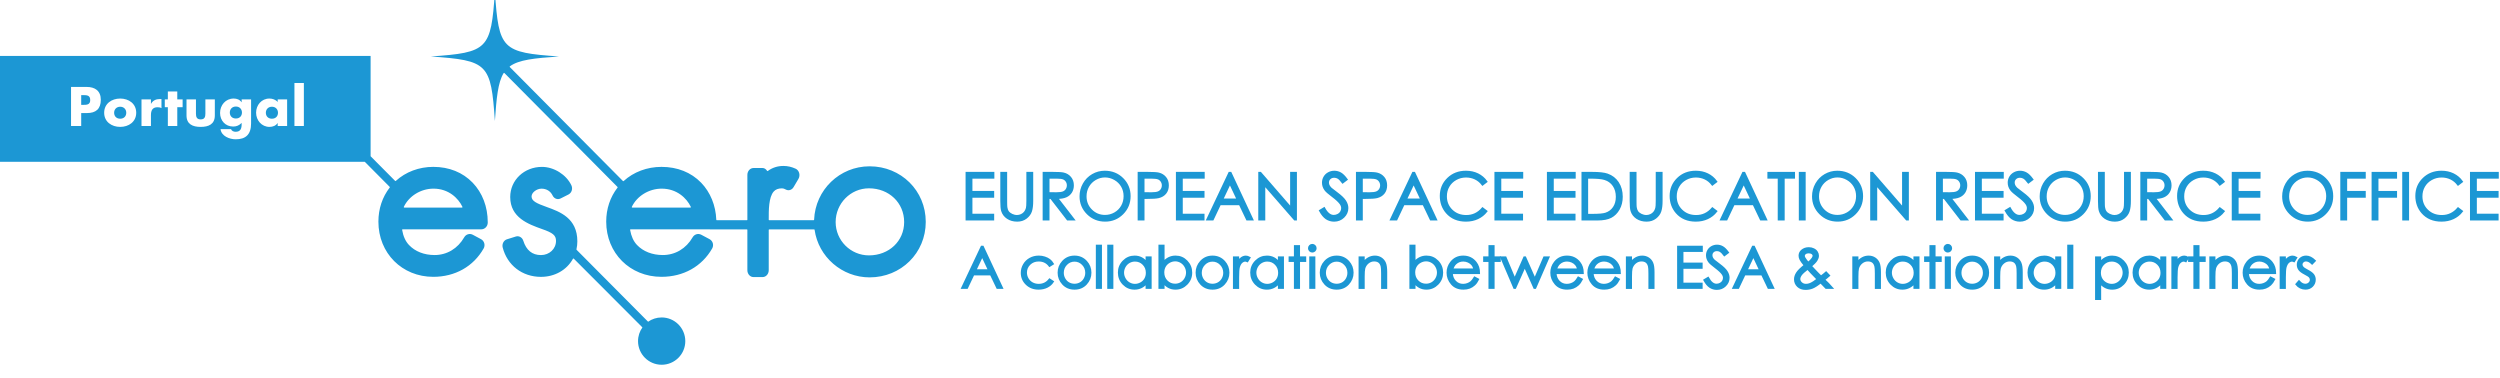 <?xml version="1.0" encoding="utf-8"?>
<!-- Generator: Adobe Illustrator 16.0.4, SVG Export Plug-In . SVG Version: 6.00 Build 0)  -->
<!DOCTYPE svg PUBLIC "-//W3C//DTD SVG 1.1//EN" "http://www.w3.org/Graphics/SVG/1.1/DTD/svg11.dtd">
<svg version="1.1" id="Layer_1" xmlns="http://www.w3.org/2000/svg" xmlns:xlink="http://www.w3.org/1999/xlink" x="0px" y="0px"
	 width="450px" height="68px" viewBox="0 0 450 68" enable-background="new 0 0 450 68" xml:space="preserve">
<g>
	<path fill="#1C97D4" d="M48.946,19.212c-0.69,0-1.093,0.495-1.093,1.083c0,0.607,0.402,1.073,1.093,1.073
		c0.69,0,1.092-0.466,1.092-1.073C50.038,19.707,49.637,19.212,48.946,19.212 M21.635,19.212c-0.689,0-1.092,0.495-1.092,1.083
		c0,0.607,0.402,1.073,1.092,1.073c0.69,0,1.092-0.466,1.092-1.073C22.728,19.707,22.326,19.212,21.635,19.212z M42.458,19.175
		c-0.691,0-1.091,0.494-1.091,1.083c0,0.607,0.4,1.074,1.091,1.074s1.093-0.467,1.093-1.074
		C43.551,19.669,43.15,19.175,42.458,19.175z M14.924,17.121h-0.308v1.755h0.308c0.662,0,1.315,0,1.315-0.859
		C16.24,17.13,15.633,17.121,14.924,17.121z M77.992,30.037c-2.562,0-4.959,0.899-6.75,2.532c-0.033,0.031-0.085,0.028-0.117-0.003
		l-4.416-4.444V10.066H0V29.13h65.667l4.481,4.511c0.029,0.028,0.033,0.076,0.007,0.109c-1.337,1.723-2.043,3.852-2.043,6.146
		c0,5.664,4.248,9.934,9.881,9.934c3.921,0,7.223-1.861,9.062-5.107c0.159-0.276,0.199-0.621,0.112-0.938
		c-0.093-0.322-0.3-0.582-0.583-0.734l-1.479-0.793c-0.552-0.297-1.229-0.098-1.542,0.453c-1.171,2.033-3.116,3.197-5.338,3.197
		c-1.875,0-3.509-0.643-4.608-1.809c-0.629-0.666-1.032-1.56-1.235-2.724c-0.005-0.021,0.001-0.047,0.017-0.065
		c0.014-0.021,0.04-0.031,0.064-0.031h14.164c0.636,0,1.161-0.535,1.167-1.193v-0.094c0-2.764-0.963-5.287-2.715-7.107
		C83.28,31.022,80.829,30.037,77.992,30.037z M15.652,20.351h-1.036v2.334h-1.83v-7.039h2.8c1.513,0,2.558,0.7,2.558,2.315
		C18.144,19.622,17.248,20.351,15.652,20.351z M21.635,22.842c-1.531,0-2.885-0.913-2.885-2.547s1.344-2.557,2.885-2.557
		s2.884,0.923,2.884,2.557C24.52,21.919,23.176,22.842,21.635,22.842z M29.065,19.464c-0.233-0.131-0.458-0.16-0.719-0.16
		c-0.941,0-1.176,0.626-1.176,1.448v1.932h-1.7v-4.789h1.7v0.784h0.018c0.327-0.588,0.888-0.849,1.55-0.849h0.326L29.065,19.464
		L29.065,19.464z M32.872,19.295h-0.961v3.389h-1.698v-3.389h-0.552v-1.4h0.552v-1.437h1.698v1.437h0.961V19.295z M38.669,20.78
		c0,1.579-1.111,2.062-2.548,2.062s-2.549-0.484-2.549-2.062v-2.884h1.7v2.558c0,0.607,0.149,1.037,0.849,1.037
		s0.849-0.429,0.849-1.037v-2.558h1.7L38.669,20.78L38.669,20.78z M45.194,22.217c0,2.036-1.009,2.856-2.773,2.856
		c-1.101,0-2.576-0.568-2.725-1.829h1.905c0.046,0.168,0.167,0.29,0.317,0.365c0.149,0.074,0.327,0.111,0.485,0.111
		c0.915,0,1.092-0.597,1.092-1.373v-0.224c-0.438,0.439-0.887,0.654-1.521,0.654c-1.4,0-2.362-1.064-2.362-2.447
		c0-1.399,0.989-2.594,2.455-2.594c0.561,0,1.074,0.186,1.411,0.662h0.018v-0.504h1.699L45.194,22.217L45.194,22.217z
		 M51.682,22.685h-1.7v-0.532h-0.019c-0.298,0.477-0.886,0.69-1.446,0.69c-1.419,0-2.419-1.185-2.419-2.557
		c0-1.373,0.981-2.548,2.399-2.548c0.551,0,1.13,0.205,1.485,0.625v-0.467h1.7V22.685z M54.696,22.685h-1.698v-7.748h1.698V22.685z
		 M83.239,37.324c-0.018,0.025-0.042,0.039-0.072,0.039H72.76c-0.029,0-0.055-0.014-0.071-0.039
		c-0.015-0.025-0.017-0.057-0.004-0.084c0.924-1.963,3.073-3.284,5.346-3.284c2.697,0,4.461,1.7,5.211,3.284
		C83.255,37.268,83.252,37.299,83.239,37.324z M156.528,29.936c-5.381,0-9.771,4.227-9.989,9.619
		c-0.001,0.047-0.039,0.082-0.084,0.082h-7.999c-0.048,0-0.084-0.037-0.084-0.084v-0.098c-0.006-1.568-0.016-3.945,0.891-4.976
		c0.341-0.389,0.83-0.576,1.492-0.576c0.229,0,0.404,0.053,0.686,0.211c0.495,0.271,1.097,0.088,1.4-0.428l0.878-1.487
		c0.184-0.314,0.23-0.7,0.132-1.057c-0.099-0.354-0.339-0.645-0.644-0.78c-0.763-0.341-1.441-0.492-2.198-0.492
		c-1.04,0-1.986,0.306-2.809,0.907c-0.019,0.013-0.042,0.021-0.065,0.016c-0.021-0.004-0.042-0.017-0.054-0.036
		c-0.221-0.338-0.5-0.514-0.807-0.514h-1.651c-0.604,0-1.097,0.555-1.097,1.234v8.076c0,0.047-0.039,0.084-0.083,0.084h-5.428
		c-0.046,0-0.083-0.035-0.083-0.082c-0.099-2.58-1.067-4.949-2.729-6.67c-1.81-1.863-4.275-2.848-7.135-2.848
		c-2.59,0-5.012,0.907-6.818,2.552c-0.033,0.03-0.085,0.03-0.116-0.001L91.763,12.067c-0.017-0.015-0.023-0.036-0.023-0.058
		c0-0.002,0-0.004,0-0.006c0.002-0.025,0.014-0.045,0.033-0.061c1.636-1.197,4.435-1.469,8.849-1.777
		C90.33,9.45,89.79,8.906,89.081-1.445c0,0,0,0,0-0.002C88.37,8.906,87.83,9.45,77.539,10.166
		c10.291,0.717,10.831,1.26,11.542,11.615c0.282-4.121,0.544-6.949,1.576-8.625c0.014-0.021,0.035-0.035,0.062-0.038
		c0.026-0.003,0.051,0.004,0.069,0.023l20.367,20.515c0.029,0.031,0.032,0.078,0.007,0.11c-1.337,1.718-2.044,3.841-2.044,6.128
		c0,5.664,4.277,9.935,9.95,9.935c3.95,0,7.274-1.861,9.124-5.106c0.161-0.281,0.203-0.623,0.116-0.938
		c-0.088-0.314-0.299-0.58-0.585-0.734l-1.489-0.793c-0.554-0.297-1.237-0.098-1.556,0.453c-1.173,2.033-3.133,3.197-5.375,3.197
		c-1.883,0-3.532-0.644-4.643-1.812c-0.628-0.661-1.034-1.553-1.241-2.719c-0.004-0.021,0.002-0.047,0.019-0.065
		c0.014-0.021,0.04-0.031,0.064-0.031h14.265c0.004,0,0.034,0.01,0.052,0.016c0.01,0,6.625,0,6.625,0
		c0.044,0,0.083,0.035,0.083,0.082v7.256c0,0.684,0.492,1.238,1.097,1.238h1.651c0.607,0,1.098-0.555,1.098-1.238v-7.256
		c0-0.047,0.037-0.082,0.084-0.082h8.088c0.041,0,0.078,0.029,0.083,0.068c0.69,4.883,4.948,8.563,9.9,8.563
		c5.67,0,10.109-4.391,10.109-9.991C166.638,34.328,162.198,29.936,156.528,29.936z M124.348,37.324
		c-0.015,0.025-0.042,0.039-0.07,0.039h-10.475c-0.029,0-0.055-0.014-0.072-0.039c-0.015-0.025-0.017-0.057-0.004-0.084
		c0.93-1.963,3.089-3.284,5.377-3.284c2.721,0,4.496,1.7,5.25,3.284C124.366,37.268,124.364,37.299,124.348,37.324z M156.414,45.969
		c-3.307,0-5.998-2.691-5.998-5.998c0-3.348,2.69-6.074,5.998-6.074c3.614,0,6.334,2.613,6.334,6.074
		C162.748,43.391,160.027,45.969,156.414,45.969z M119.095,57.141c-0.908,0-1.748,0.287-2.438,0.771l-12.873-12.949
		c-0.021-0.02-0.03-0.045-0.023-0.076c0.107-0.484,0.161-0.975,0.161-1.453c0-4.184-3.174-5.332-5.493-6.168
		c-1.867-0.67-2.748-1.076-2.748-1.91c0-0.692,0.907-1.398,1.793-1.398c0.894,0,1.62,0.449,1.991,1.229
		c0.136,0.287,0.367,0.498,0.648,0.595c0.26,0.086,0.541,0.065,0.789-0.058l1.43-0.721c0.275-0.145,0.482-0.395,0.58-0.704
		c0.097-0.313,0.073-0.646-0.065-0.946c-0.911-1.921-3.138-3.315-5.297-3.315c-3.205,0-5.713,2.383-5.713,5.424
		c0,3.717,3.295,4.895,5.701,5.756c1.994,0.688,2.542,1.146,2.542,2.143c0,1.433-1.191,2.55-2.712,2.55
		c-1.566,0-2.636-0.865-3.176-2.576c-0.096-0.308-0.295-0.553-0.564-0.692c-0.241-0.13-0.518-0.154-0.775-0.074l-1.612,0.504
		c-0.578,0.184-0.919,0.848-0.757,1.479c0.828,3.209,3.531,5.281,6.885,5.281c2.487,0,4.646-1.224,5.771-3.269
		c0.013-0.02,0.035-0.037,0.062-0.039c0.026-0.006,0.052,0.002,0.071,0.023l12.355,12.377c0.001,0.002,0.007,0.004,0.008,0.004
		c-0.496,0.697-0.791,1.547-0.791,2.469c0,2.349,1.905,4.254,4.254,4.254c2.35,0,4.254-1.905,4.254-4.254
		C123.349,59.045,121.444,57.141,119.095,57.141z"/>
	<g>
		<path fill="#1C97D4" stroke="#1C97D4" stroke-width="0.4" stroke-miterlimit="10" d="M174.003,31.14h4.782v0.817h-3.948v2.615
			h3.915v0.818h-3.915v3.277h3.915v0.818h-4.748L174.003,31.14L174.003,31.14z"/>
		<path fill="#1C97D4" stroke="#1C97D4" stroke-width="0.4" stroke-miterlimit="10" d="M180.254,31.14h0.833v5.038
			c0,0.598,0.012,0.971,0.035,1.117c0.041,0.33,0.138,0.605,0.289,0.826c0.151,0.221,0.384,0.406,0.698,0.557
			c0.313,0.148,0.629,0.223,0.947,0.223c0.275,0,0.541-0.059,0.794-0.176c0.253-0.117,0.465-0.278,0.635-0.487
			c0.17-0.207,0.295-0.46,0.375-0.755c0.057-0.211,0.085-0.646,0.085-1.305V31.14h0.834v5.038c0,0.744-0.073,1.346-0.218,1.807
			c-0.147,0.462-0.437,0.859-0.874,1.199c-0.438,0.34-0.965,0.513-1.586,0.513c-0.673,0-1.25-0.162-1.73-0.482
			c-0.48-0.321-0.802-0.746-0.964-1.276c-0.104-0.324-0.153-0.912-0.153-1.759V31.14z"/>
		<path fill="#1C97D4" stroke="#1C97D4" stroke-width="0.4" stroke-miterlimit="10" d="M187.878,31.14h1.662
			c0.926,0,1.554,0.038,1.884,0.113c0.496,0.114,0.898,0.357,1.208,0.73c0.31,0.373,0.464,0.832,0.464,1.377
			c0,0.454-0.105,0.854-0.32,1.199c-0.214,0.344-0.519,0.604-0.917,0.78c-0.397,0.177-0.945,0.269-1.645,0.271l3,3.877h-1.031
			l-3.002-3.877h-0.472v3.877h-0.833V31.14H187.878z M188.711,31.957v2.836l1.438,0.012c0.557,0,0.969-0.053,1.235-0.158
			c0.267-0.105,0.477-0.275,0.625-0.509c0.149-0.232,0.224-0.493,0.224-0.78c0-0.279-0.075-0.534-0.227-0.764
			c-0.151-0.229-0.351-0.391-0.597-0.49c-0.247-0.099-0.655-0.147-1.229-0.147H188.711z"/>
		<path fill="#1C97D4" stroke="#1C97D4" stroke-width="0.4" stroke-miterlimit="10" d="M198.858,30.931
			c1.264,0,2.321,0.421,3.173,1.265c0.852,0.844,1.278,1.882,1.278,3.112c0,1.224-0.424,2.258-1.275,3.111
			c-0.85,0.85-1.886,1.275-3.108,1.275c-1.238,0-2.281-0.424-3.133-1.271s-1.277-1.873-1.277-3.074c0-0.802,0.194-1.544,0.582-2.229
			s0.917-1.22,1.586-1.609C197.354,31.125,198.078,30.931,198.858,30.931z M198.895,31.741c-0.618,0-1.203,0.162-1.756,0.482
			c-0.553,0.321-0.984,0.756-1.295,1.3c-0.31,0.546-0.466,1.153-0.466,1.825c0,0.991,0.344,1.827,1.031,2.512
			c0.687,0.684,1.516,1.024,2.486,1.024c0.647,0,1.248-0.157,1.798-0.473c0.55-0.315,0.98-0.744,1.29-1.289s0.463-1.149,0.463-1.815
			c0-0.662-0.154-1.261-0.463-1.798c-0.309-0.535-0.743-0.964-1.304-1.286C200.118,31.903,199.523,31.741,198.895,31.741z"/>
		<path fill="#1C97D4" stroke="#1C97D4" stroke-width="0.4" stroke-miterlimit="10" d="M204.977,31.14h1.663
			c0.953,0,1.597,0.042,1.928,0.125c0.478,0.118,0.866,0.359,1.169,0.724c0.302,0.365,0.454,0.824,0.454,1.375
			c0,0.557-0.147,1.014-0.442,1.375c-0.295,0.362-0.702,0.604-1.22,0.729c-0.378,0.092-1.086,0.137-2.122,0.137h-0.596v3.882h-0.833
			L204.977,31.14L204.977,31.14z M205.81,31.957v2.832l1.413,0.018c0.572,0,0.99-0.054,1.253-0.156
			c0.266-0.104,0.473-0.271,0.625-0.504s0.228-0.491,0.228-0.779c0-0.279-0.076-0.534-0.228-0.768
			c-0.151-0.231-0.351-0.396-0.598-0.494c-0.249-0.099-0.654-0.147-1.217-0.147L205.81,31.957L205.81,31.957z"/>
		<path fill="#1C97D4" stroke="#1C97D4" stroke-width="0.4" stroke-miterlimit="10" d="M211.864,31.14h4.782v0.817h-3.948v2.615
			h3.915v0.818h-3.915v3.277h3.915v0.818h-4.748L211.864,31.14L211.864,31.14z"/>
		<path fill="#1C97D4" stroke="#1C97D4" stroke-width="0.4" stroke-miterlimit="10" d="M221.496,31.14l3.892,8.346h-0.901
			l-1.312-2.748h-3.596l-1.3,2.748h-0.93l3.943-8.346H221.496z M221.391,32.913l-1.43,3.021h2.853L221.391,32.913z"/>
		<path fill="#1C97D4" stroke="#1C97D4" stroke-width="0.4" stroke-miterlimit="10" d="M226.688,39.486V31.14h0.182l5.553,6.397
			V31.14h0.824v8.346h-0.188l-5.508-6.32v6.32H226.688z"/>
		<path fill="#1C97D4" stroke="#1C97D4" stroke-width="0.4" stroke-miterlimit="10" d="M237.63,37.932l0.708-0.428
			c0.499,0.92,1.076,1.381,1.73,1.381c0.279,0,0.543-0.066,0.787-0.197c0.246-0.129,0.434-0.305,0.562-0.524
			s0.193-0.451,0.193-0.697c0-0.278-0.094-0.555-0.283-0.821c-0.262-0.371-0.737-0.818-1.432-1.341
			c-0.694-0.524-1.129-0.904-1.299-1.139c-0.295-0.394-0.44-0.818-0.44-1.276c0-0.364,0.086-0.695,0.262-0.993
			c0.173-0.3,0.418-0.535,0.733-0.707c0.314-0.172,0.658-0.257,1.028-0.257c0.396,0,0.761,0.097,1.105,0.292
			c0.341,0.195,0.702,0.554,1.084,1.075l-0.681,0.516c-0.313-0.415-0.582-0.689-0.803-0.821s-0.463-0.198-0.724-0.198
			c-0.337,0-0.612,0.102-0.824,0.306c-0.215,0.205-0.321,0.456-0.321,0.755c0,0.181,0.036,0.357,0.113,0.527
			c0.075,0.17,0.214,0.355,0.415,0.557c0.108,0.106,0.467,0.384,1.076,0.833c0.722,0.533,1.218,1.01,1.487,1.426
			c0.269,0.416,0.4,0.834,0.4,1.254c0,0.605-0.229,1.131-0.688,1.576c-0.461,0.445-1.021,0.67-1.678,0.67
			c-0.508,0-0.968-0.137-1.38-0.404C238.357,39.018,237.977,38.564,237.63,37.932z"/>
		<path fill="#1C97D4" stroke="#1C97D4" stroke-width="0.4" stroke-miterlimit="10" d="M244.271,31.14h1.662
			c0.953,0,1.597,0.042,1.929,0.125c0.477,0.118,0.866,0.359,1.17,0.724c0.301,0.365,0.452,0.824,0.452,1.375
			c0,0.557-0.146,1.014-0.441,1.375c-0.294,0.362-0.702,0.604-1.219,0.729c-0.379,0.092-1.087,0.137-2.123,0.137h-0.598v3.882
			h-0.832V31.14z M245.104,31.957v2.832l1.414,0.018c0.57,0,0.989-0.054,1.254-0.156c0.265-0.104,0.473-0.271,0.623-0.504
			c0.152-0.232,0.228-0.491,0.228-0.779c0-0.279-0.074-0.534-0.228-0.768c-0.15-0.231-0.351-0.396-0.598-0.494
			s-0.654-0.147-1.216-0.147L245.104,31.957L245.104,31.957z"/>
		<path fill="#1C97D4" stroke="#1C97D4" stroke-width="0.4" stroke-miterlimit="10" d="M254.562,31.14l3.892,8.346h-0.901
			l-1.312-2.748h-3.597l-1.3,2.748h-0.931l3.943-8.346H254.562z M254.457,32.913l-1.429,3.021h2.853L254.457,32.913z"/>
		<path fill="#1C97D4" stroke="#1C97D4" stroke-width="0.4" stroke-miterlimit="10" d="M267.52,32.689l-0.657,0.504
			c-0.363-0.473-0.798-0.831-1.31-1.075c-0.508-0.244-1.066-0.365-1.677-0.365c-0.665,0-1.281,0.159-1.849,0.479
			s-1.008,0.749-1.317,1.289c-0.313,0.539-0.469,1.144-0.469,1.817c0,1.018,0.349,1.867,1.046,2.547
			c0.698,0.68,1.578,1.021,2.642,1.021c1.169,0,2.146-0.457,2.934-1.373l0.657,0.5c-0.416,0.529-0.936,0.938-1.557,1.227
			c-0.623,0.289-1.316,0.437-2.087,0.437c-1.458,0-2.608-0.486-3.454-1.459c-0.708-0.82-1.061-1.812-1.061-2.974
			c0-1.22,0.428-2.249,1.285-3.083c0.855-0.833,1.93-1.25,3.22-1.25c0.778,0,1.483,0.154,2.11,0.461
			C266.604,31.701,267.118,32.133,267.52,32.689z"/>
		<path fill="#1C97D4" stroke="#1C97D4" stroke-width="0.4" stroke-miterlimit="10" d="M269.198,31.14h4.782v0.817h-3.948v2.615
			h3.915v0.818h-3.915v3.277h3.915v0.818h-4.749V31.14z"/>
		<path fill="#1C97D4" stroke="#1C97D4" stroke-width="0.4" stroke-miterlimit="10" d="M278.645,31.14h4.781v0.817h-3.947v2.615
			h3.914v0.818h-3.914v3.277h3.914v0.818h-4.748V31.14z"/>
		<path fill="#1C97D4" stroke="#1C97D4" stroke-width="0.4" stroke-miterlimit="10" d="M284.867,39.486V31.14h1.729
			c1.249,0,2.154,0.101,2.719,0.301c0.81,0.284,1.441,0.775,1.896,1.475c0.456,0.7,0.684,1.534,0.684,2.5
			c0,0.838-0.18,1.572-0.541,2.209c-0.361,0.635-0.83,1.104-1.406,1.406c-0.576,0.302-1.387,0.455-2.426,0.455H284.867z
			 M285.666,38.695h0.965c1.154,0,1.954-0.07,2.4-0.215c0.627-0.205,1.121-0.57,1.479-1.103c0.359-0.53,0.54-1.18,0.54-1.946
			c0-0.806-0.194-1.495-0.584-2.062c-0.391-0.571-0.934-0.962-1.629-1.174c-0.522-0.159-1.382-0.238-2.581-0.238h-0.591
			L285.666,38.695L285.666,38.695z"/>
		<path fill="#1C97D4" stroke="#1C97D4" stroke-width="0.4" stroke-miterlimit="10" d="M293.542,31.14h0.832v5.038
			c0,0.598,0.013,0.971,0.034,1.117c0.043,0.33,0.139,0.605,0.29,0.826s0.384,0.406,0.696,0.557
			c0.314,0.148,0.631,0.223,0.947,0.223c0.277,0,0.541-0.059,0.795-0.176c0.253-0.117,0.467-0.278,0.637-0.487
			c0.17-0.207,0.293-0.46,0.373-0.755c0.058-0.211,0.086-0.646,0.086-1.305V31.14h0.834v5.038c0,0.744-0.072,1.346-0.22,1.807
			c-0.146,0.462-0.438,0.859-0.872,1.199c-0.438,0.34-0.967,0.513-1.586,0.513c-0.674,0-1.251-0.162-1.731-0.482
			c-0.479-0.321-0.802-0.746-0.963-1.276c-0.103-0.324-0.152-0.912-0.152-1.759V31.14z"/>
		<path fill="#1C97D4" stroke="#1C97D4" stroke-width="0.4" stroke-miterlimit="10" d="M308.895,32.689l-0.659,0.504
			c-0.363-0.473-0.8-0.831-1.308-1.075c-0.51-0.244-1.068-0.365-1.679-0.365c-0.665,0-1.281,0.159-1.848,0.479
			s-1.007,0.749-1.318,1.289c-0.312,0.539-0.469,1.144-0.469,1.817c0,1.018,0.348,1.867,1.046,2.547
			c0.697,0.68,1.578,1.021,2.642,1.021c1.168,0,2.146-0.457,2.934-1.373l0.659,0.5c-0.418,0.529-0.938,0.938-1.56,1.227
			c-0.621,0.289-1.315,0.437-2.086,0.437c-1.458,0-2.608-0.486-3.452-1.459c-0.708-0.82-1.062-1.812-1.062-2.974
			c0-1.22,0.429-2.249,1.284-3.083c0.856-0.833,1.931-1.25,3.221-1.25c0.779,0,1.482,0.154,2.109,0.461
			C307.977,31.701,308.491,32.133,308.895,32.689z"/>
		<path fill="#1C97D4" stroke="#1C97D4" stroke-width="0.4" stroke-miterlimit="10" d="M313.975,31.14l3.894,8.346h-0.901
			l-1.312-2.748h-3.597l-1.301,2.748h-0.93l3.941-8.346H313.975z M313.87,32.913l-1.431,3.021h2.853L313.87,32.913z"/>
		<path fill="#1C97D4" stroke="#1C97D4" stroke-width="0.4" stroke-miterlimit="10" d="M318.331,31.957V31.14h4.572v0.817h-1.861
			v7.529h-0.851v-7.529H318.331z"/>
		<path fill="#1C97D4" stroke="#1C97D4" stroke-width="0.4" stroke-miterlimit="10" d="M323.987,31.14h0.833v8.346h-0.833V31.14z"/>
		<path fill="#1C97D4" stroke="#1C97D4" stroke-width="0.4" stroke-miterlimit="10" d="M330.705,30.931
			c1.264,0,2.323,0.421,3.173,1.265c0.853,0.844,1.277,1.882,1.277,3.112c0,1.224-0.425,2.258-1.274,3.111
			c-0.85,0.85-1.884,1.275-3.107,1.275c-1.236,0-2.279-0.424-3.131-1.271c-0.854-0.848-1.277-1.873-1.277-3.074
			c0-0.802,0.191-1.544,0.58-2.229s0.917-1.22,1.586-1.609C329.201,31.125,329.927,30.931,330.705,30.931z M330.742,31.741
			c-0.617,0-1.204,0.162-1.756,0.482c-0.553,0.321-0.985,0.756-1.295,1.3c-0.312,0.546-0.467,1.153-0.467,1.825
			c0,0.991,0.346,1.827,1.03,2.512c0.688,0.684,1.519,1.024,2.486,1.024c0.647,0,1.249-0.157,1.799-0.473
			c0.552-0.313,0.979-0.744,1.289-1.289c0.309-0.545,0.464-1.149,0.464-1.815c0-0.662-0.155-1.261-0.464-1.798
			c-0.31-0.535-0.742-0.964-1.304-1.286C331.966,31.903,331.371,31.741,330.742,31.741z"/>
		<path fill="#1C97D4" stroke="#1C97D4" stroke-width="0.4" stroke-miterlimit="10" d="M336.835,39.486V31.14h0.185l5.552,6.397
			V31.14h0.823v8.346h-0.187l-5.51-6.32v6.32H336.835z"/>
		<path fill="#1C97D4" stroke="#1C97D4" stroke-width="0.4" stroke-miterlimit="10" d="M348.686,31.14h1.662
			c0.928,0,1.557,0.038,1.885,0.113c0.496,0.114,0.897,0.357,1.207,0.73c0.312,0.373,0.467,0.832,0.467,1.377
			c0,0.454-0.107,0.854-0.319,1.199c-0.216,0.344-0.521,0.604-0.918,0.78c-0.397,0.177-0.946,0.269-1.646,0.271l3.002,3.877h-1.031
			l-3.002-3.877h-0.471v3.877h-0.836V31.14z M349.521,31.957v2.836l1.436,0.012c0.559,0,0.969-0.053,1.234-0.158
			c0.27-0.105,0.477-0.275,0.627-0.509c0.148-0.231,0.224-0.493,0.224-0.78c0-0.279-0.074-0.534-0.228-0.764
			c-0.152-0.229-0.352-0.391-0.598-0.49c-0.244-0.099-0.654-0.147-1.227-0.147H349.521z"/>
		<path fill="#1C97D4" stroke="#1C97D4" stroke-width="0.4" stroke-miterlimit="10" d="M355.698,31.14h4.78v0.817h-3.947v2.615
			h3.914v0.818h-3.914v3.277h3.914v0.818h-4.747V31.14z"/>
		<path fill="#1C97D4" stroke="#1C97D4" stroke-width="0.4" stroke-miterlimit="10" d="M361.061,37.932l0.709-0.428
			c0.498,0.92,1.075,1.381,1.729,1.381c0.277,0,0.541-0.066,0.787-0.197c0.247-0.129,0.434-0.305,0.562-0.524
			c0.131-0.22,0.192-0.451,0.192-0.697c0-0.278-0.094-0.555-0.283-0.821c-0.261-0.371-0.735-0.818-1.428-1.341
			c-0.697-0.524-1.13-0.904-1.3-1.139c-0.295-0.394-0.442-0.818-0.442-1.276c0-0.364,0.085-0.695,0.261-0.993
			c0.174-0.3,0.42-0.535,0.733-0.707c0.317-0.172,0.66-0.257,1.031-0.257c0.394,0,0.759,0.097,1.102,0.292s0.705,0.554,1.088,1.075
			l-0.68,0.516c-0.317-0.415-0.584-0.689-0.805-0.821c-0.222-0.132-0.462-0.198-0.723-0.198c-0.338,0-0.611,0.102-0.827,0.306
			c-0.213,0.205-0.319,0.456-0.319,0.755c0,0.181,0.037,0.357,0.112,0.527c0.076,0.17,0.213,0.355,0.416,0.557
			c0.108,0.106,0.469,0.384,1.076,0.833c0.724,0.533,1.219,1.01,1.487,1.426c0.271,0.416,0.402,0.834,0.402,1.254
			c0,0.605-0.229,1.131-0.688,1.576c-0.462,0.445-1.02,0.67-1.677,0.67c-0.507,0-0.966-0.137-1.379-0.404
			C361.788,39.018,361.406,38.564,361.061,37.932z"/>
		<path fill="#1C97D4" stroke="#1C97D4" stroke-width="0.4" stroke-miterlimit="10" d="M371.682,30.931
			c1.265,0,2.32,0.421,3.174,1.265c0.853,0.844,1.276,1.882,1.276,3.112c0,1.224-0.425,2.258-1.274,3.111
			c-0.851,0.85-1.887,1.275-3.106,1.275c-1.238,0-2.283-0.424-3.136-1.271c-0.85-0.848-1.274-1.873-1.274-3.074
			c0-0.802,0.192-1.544,0.58-2.229c0.39-0.684,0.918-1.22,1.587-1.609C370.178,31.125,370.9,30.931,371.682,30.931z M371.719,31.741
			c-0.617,0-1.204,0.162-1.756,0.482c-0.556,0.321-0.986,0.756-1.298,1.3c-0.31,0.546-0.464,1.153-0.464,1.825
			c0,0.991,0.342,1.827,1.029,2.512c0.688,0.684,1.517,1.024,2.487,1.024c0.646,0,1.246-0.157,1.8-0.473
			c0.549-0.313,0.979-0.744,1.287-1.289c0.31-0.545,0.465-1.149,0.465-1.815c0-0.662-0.155-1.261-0.465-1.798
			c-0.309-0.535-0.742-0.964-1.303-1.286C372.941,31.903,372.348,31.741,371.719,31.741z"/>
		<path fill="#1C97D4" stroke="#1C97D4" stroke-width="0.4" stroke-miterlimit="10" d="M377.834,31.14h0.832v5.038
			c0,0.598,0.012,0.971,0.034,1.117c0.043,0.33,0.139,0.605,0.292,0.826c0.15,0.221,0.383,0.406,0.697,0.557
			c0.312,0.148,0.627,0.223,0.944,0.223c0.277,0,0.544-0.059,0.796-0.176s0.465-0.278,0.635-0.487
			c0.171-0.207,0.296-0.46,0.375-0.755c0.057-0.211,0.084-0.646,0.084-1.305V31.14h0.836v5.038c0,0.744-0.073,1.346-0.219,1.807
			c-0.146,0.462-0.438,0.859-0.875,1.199c-0.437,0.34-0.966,0.513-1.586,0.513c-0.672,0-1.249-0.162-1.73-0.482
			c-0.479-0.321-0.801-0.746-0.963-1.276c-0.103-0.324-0.152-0.912-0.152-1.759V31.14z"/>
		<path fill="#1C97D4" stroke="#1C97D4" stroke-width="0.4" stroke-miterlimit="10" d="M385.459,31.14h1.662
			c0.926,0,1.555,0.038,1.884,0.113c0.495,0.114,0.897,0.357,1.206,0.73c0.312,0.373,0.468,0.832,0.468,1.377
			c0,0.454-0.106,0.854-0.323,1.199c-0.211,0.344-0.518,0.604-0.914,0.78c-0.396,0.177-0.945,0.269-1.646,0.271l3.003,3.877h-1.031
			l-3.002-3.877h-0.474v3.877h-0.832L385.459,31.14L385.459,31.14z M386.291,31.957v2.836l1.439,0.012
			c0.558,0,0.969-0.053,1.233-0.158c0.271-0.105,0.478-0.275,0.626-0.509c0.15-0.231,0.225-0.493,0.225-0.78
			c0-0.279-0.073-0.534-0.228-0.764c-0.151-0.229-0.351-0.391-0.598-0.49c-0.246-0.099-0.654-0.147-1.228-0.147H386.291z"/>
		<path fill="#1C97D4" stroke="#1C97D4" stroke-width="0.4" stroke-miterlimit="10" d="M400.238,32.689l-0.66,0.504
			c-0.362-0.473-0.799-0.831-1.307-1.075c-0.51-0.244-1.067-0.365-1.677-0.365c-0.666,0-1.282,0.159-1.85,0.479
			c-0.566,0.32-1.009,0.749-1.32,1.289c-0.312,0.539-0.467,1.144-0.467,1.817c0,1.018,0.348,1.867,1.045,2.547
			c0.699,0.68,1.578,1.021,2.644,1.021c1.166,0,2.146-0.457,2.932-1.373l0.66,0.5c-0.417,0.529-0.938,0.938-1.559,1.227
			c-0.624,0.289-1.316,0.437-2.085,0.437c-1.462,0-2.61-0.486-3.456-1.459c-0.708-0.82-1.062-1.812-1.062-2.974
			c0-1.22,0.431-2.249,1.286-3.083c0.854-0.833,1.929-1.25,3.22-1.25c0.779,0,1.481,0.154,2.11,0.461
			C399.32,31.701,399.836,32.133,400.238,32.689z"/>
		<path fill="#1C97D4" stroke="#1C97D4" stroke-width="0.4" stroke-miterlimit="10" d="M401.915,31.14h4.784v0.817h-3.949v2.615
			h3.915v0.818h-3.915v3.277h3.915v0.818h-4.75V31.14z"/>
		<path fill="#1C97D4" stroke="#1C97D4" stroke-width="0.4" stroke-miterlimit="10" d="M415.329,30.931
			c1.263,0,2.321,0.421,3.172,1.265c0.853,0.844,1.277,1.882,1.277,3.112c0,1.224-0.425,2.258-1.274,3.111
			c-0.85,0.85-1.883,1.275-3.105,1.275c-1.238,0-2.28-0.424-3.133-1.271c-0.854-0.847-1.277-1.873-1.277-3.074
			c0-0.802,0.191-1.544,0.58-2.229s0.918-1.22,1.586-1.609C413.825,31.125,414.55,30.931,415.329,30.931z M415.366,31.741
			c-0.618,0-1.204,0.162-1.757,0.482c-0.553,0.321-0.985,0.756-1.295,1.3c-0.312,0.546-0.468,1.153-0.468,1.825
			c0,0.991,0.347,1.827,1.031,2.512c0.688,0.684,1.519,1.024,2.487,1.024c0.647,0,1.249-0.157,1.798-0.473
			c0.55-0.313,0.979-0.744,1.289-1.289c0.309-0.545,0.465-1.149,0.465-1.815c0-0.662-0.156-1.261-0.465-1.798
			c-0.31-0.535-0.742-0.964-1.304-1.286C416.59,31.903,415.995,31.741,415.366,31.741z"/>
		<path fill="#1C97D4" stroke="#1C97D4" stroke-width="0.4" stroke-miterlimit="10" d="M421.453,31.14h4.183v0.817h-3.348v2.615
			h3.348v0.818h-3.348v4.097h-0.835V31.14z"/>
		<path fill="#1C97D4" stroke="#1C97D4" stroke-width="0.4" stroke-miterlimit="10" d="M427.086,31.14h4.184v0.817h-3.348v2.615
			h3.348v0.818h-3.348v4.097h-0.836V31.14z"/>
		<path fill="#1C97D4" stroke="#1C97D4" stroke-width="0.4" stroke-miterlimit="10" d="M432.602,31.14h0.832v8.346h-0.832V31.14z"/>
		<path fill="#1C97D4" stroke="#1C97D4" stroke-width="0.4" stroke-miterlimit="10" d="M443.118,32.689l-0.657,0.504
			c-0.363-0.473-0.799-0.831-1.306-1.075c-0.511-0.244-1.068-0.365-1.681-0.365c-0.662,0-1.279,0.159-1.847,0.479
			c-0.569,0.32-1.009,0.749-1.319,1.289c-0.312,0.539-0.469,1.144-0.469,1.817c0,1.018,0.35,1.867,1.046,2.547
			c0.699,0.68,1.577,1.021,2.644,1.021c1.167,0,2.144-0.457,2.932-1.373l0.657,0.5c-0.414,0.529-0.937,0.938-1.556,1.227
			c-0.623,0.289-1.316,0.437-2.088,0.437c-1.459,0-2.608-0.486-3.453-1.459c-0.707-0.82-1.062-1.812-1.062-2.974
			c0-1.22,0.428-2.249,1.286-3.083c0.855-0.833,1.929-1.25,3.221-1.25c0.779,0,1.481,0.154,2.11,0.461
			C442.203,31.701,442.719,32.133,443.118,32.689z"/>
		<path fill="#1C97D4" stroke="#1C97D4" stroke-width="0.4" stroke-miterlimit="10" d="M444.797,31.14h4.784v0.817h-3.948v2.615
			h3.914v0.818h-3.914v3.277h3.914v0.818h-4.75V31.14z"/>
		<path fill="#1C97D4" stroke="#1C97D4" stroke-width="0.4" stroke-miterlimit="10" d="M176.89,44.428l3.438,7.371h-0.795
			l-1.16-2.424h-3.175l-1.149,2.424h-0.822l3.483-7.371H176.89z M176.796,45.994l-1.263,2.668h2.521L176.796,45.994z"/>
		<path fill="#1C97D4" stroke="#1C97D4" stroke-width="0.4" stroke-miterlimit="10" d="M189.488,47.48l-0.558,0.346
			c-0.479-0.637-1.136-0.957-1.966-0.957c-0.664,0-1.215,0.213-1.655,0.641c-0.438,0.428-0.658,0.945-0.658,1.557
			c0,0.396,0.1,0.771,0.302,1.121s0.479,0.621,0.831,0.816c0.352,0.191,0.747,0.289,1.184,0.289c0.801,0,1.455-0.318,1.961-0.957
			l0.558,0.365c-0.261,0.393-0.61,0.695-1.05,0.914c-0.439,0.215-0.939,0.322-1.5,0.322c-0.862,0-1.577-0.271-2.145-0.82
			c-0.568-0.547-0.852-1.213-0.852-2c0-0.525,0.132-1.016,0.398-1.469c0.265-0.453,0.63-0.806,1.095-1.062
			c0.465-0.254,0.984-0.381,1.559-0.381c0.36,0,0.709,0.057,1.044,0.166c0.336,0.11,0.621,0.252,0.855,0.432
			C189.125,46.98,189.323,47.207,189.488,47.48z"/>
		<path fill="#1C97D4" stroke="#1C97D4" stroke-width="0.4" stroke-miterlimit="10" d="M193.416,46.207
			c0.84,0,1.537,0.305,2.089,0.912c0.502,0.555,0.752,1.211,0.752,1.971c0,0.762-0.264,1.424-0.795,1.996
			c-0.531,0.568-1.212,0.852-2.046,0.852c-0.837,0-1.52-0.282-2.05-0.852c-0.53-0.572-0.796-1.234-0.796-1.996
			c0-0.756,0.251-1.41,0.753-1.967C191.875,46.512,192.573,46.207,193.416,46.207z M193.414,46.895
			c-0.583,0-1.084,0.215-1.503,0.646c-0.418,0.43-0.628,0.951-0.628,1.562c0,0.393,0.095,0.762,0.287,1.102
			c0.189,0.342,0.449,0.604,0.773,0.791c0.325,0.184,0.682,0.277,1.071,0.277c0.389,0,0.746-0.095,1.071-0.277
			c0.325-0.188,0.583-0.449,0.773-0.791c0.19-0.34,0.287-0.709,0.287-1.102c0-0.611-0.21-1.134-0.631-1.562
			C194.494,47.109,193.993,46.895,193.414,46.895z"/>
		<path fill="#1C97D4" stroke="#1C97D4" stroke-width="0.4" stroke-miterlimit="10" d="M197.45,44.242h0.702v7.557h-0.702V44.242z"
			/>
		<path fill="#1C97D4" stroke="#1C97D4" stroke-width="0.4" stroke-miterlimit="10" d="M199.504,44.242h0.702v7.557h-0.702V44.242z"
			/>
		<path fill="#1C97D4" stroke="#1C97D4" stroke-width="0.4" stroke-miterlimit="10" d="M207.096,46.348v5.451h-0.691v-0.938
			c-0.294,0.356-0.624,0.627-0.99,0.809c-0.365,0.18-0.765,0.268-1.199,0.268c-0.772,0-1.431-0.276-1.977-0.838
			c-0.547-0.561-0.819-1.24-0.819-2.041c0-0.785,0.275-1.455,0.827-2.014c0.551-0.559,1.213-0.838,1.989-0.838
			c0.448,0,0.852,0.096,1.215,0.285c0.362,0.189,0.681,0.477,0.955,0.857v-1.002H207.096L207.096,46.348z M204.292,46.883
			c-0.39,0-0.751,0.098-1.081,0.289c-0.33,0.193-0.593,0.463-0.789,0.807c-0.195,0.351-0.292,0.715-0.292,1.104
			c0,0.381,0.099,0.748,0.295,1.101c0.196,0.35,0.462,0.623,0.793,0.817c0.333,0.195,0.689,0.293,1.069,0.293
			c0.384,0,0.749-0.098,1.091-0.289c0.344-0.194,0.608-0.457,0.794-0.787c0.184-0.332,0.278-0.702,0.278-1.114
			c0-0.629-0.208-1.158-0.623-1.582C205.412,47.096,204.899,46.883,204.292,46.883z"/>
		<path fill="#1C97D4" stroke="#1C97D4" stroke-width="0.4" stroke-miterlimit="10" d="M208.72,51.799v-7.557h0.702v3.043
			c0.293-0.359,0.623-0.631,0.986-0.811c0.364-0.179,0.762-0.269,1.196-0.269c0.771,0,1.429,0.278,1.976,0.84
			c0.545,0.56,0.818,1.238,0.818,2.037c0,0.787-0.276,1.461-0.826,2.021c-0.551,0.557-1.213,0.834-1.988,0.834
			c-0.444,0-0.846-0.093-1.207-0.285c-0.36-0.189-0.679-0.478-0.956-0.855v1.002H208.72z M211.526,51.264
			c0.39,0,0.749-0.096,1.081-0.289c0.33-0.19,0.591-0.461,0.787-0.809c0.195-0.35,0.292-0.715,0.292-1.102
			c0-0.39-0.099-0.756-0.295-1.107s-0.46-0.623-0.792-0.818c-0.332-0.195-0.686-0.295-1.062-0.295c-0.383,0-0.747,0.1-1.092,0.295
			c-0.345,0.195-0.609,0.459-0.796,0.787c-0.185,0.332-0.277,0.705-0.277,1.119c0,0.631,0.208,1.156,0.623,1.582
			S210.919,51.264,211.526,51.264z"/>
		<path fill="#1C97D4" stroke="#1C97D4" stroke-width="0.4" stroke-miterlimit="10" d="M218.256,46.207
			c0.84,0,1.536,0.305,2.088,0.912c0.502,0.555,0.752,1.211,0.752,1.971c0,0.762-0.265,1.424-0.795,1.996
			c-0.531,0.568-1.212,0.852-2.046,0.852c-0.837,0-1.52-0.282-2.051-0.852c-0.53-0.572-0.795-1.234-0.795-1.996
			c0-0.756,0.251-1.41,0.754-1.967C216.715,46.512,217.412,46.207,218.256,46.207z M218.253,46.895
			c-0.583,0-1.084,0.215-1.503,0.646c-0.419,0.43-0.629,0.951-0.629,1.562c0,0.393,0.096,0.762,0.286,1.102
			c0.192,0.342,0.45,0.604,0.774,0.791c0.325,0.184,0.684,0.277,1.07,0.277c0.39,0,0.747-0.095,1.072-0.277
			c0.324-0.188,0.582-0.449,0.773-0.791c0.19-0.34,0.286-0.709,0.286-1.102c0-0.611-0.21-1.134-0.63-1.562
			C219.334,47.109,218.833,46.895,218.253,46.895z"/>
		<path fill="#1C97D4" stroke="#1C97D4" stroke-width="0.4" stroke-miterlimit="10" d="M222.13,46.348h0.716v0.797
			c0.213-0.313,0.44-0.547,0.676-0.703c0.238-0.155,0.485-0.233,0.742-0.233c0.193,0,0.401,0.062,0.622,0.187l-0.366,0.592
			c-0.148-0.064-0.271-0.096-0.371-0.096c-0.234,0-0.46,0.096-0.677,0.288c-0.217,0.193-0.382,0.49-0.496,0.896
			c-0.086,0.309-0.13,0.938-0.13,1.883v1.844h-0.716V46.348z"/>
		<path fill="#1C97D4" stroke="#1C97D4" stroke-width="0.4" stroke-miterlimit="10" d="M230.914,46.348v5.451h-0.692v-0.938
			c-0.293,0.356-0.622,0.627-0.989,0.809c-0.365,0.18-0.767,0.268-1.199,0.268c-0.771,0-1.432-0.276-1.978-0.838
			c-0.547-0.561-0.818-1.24-0.818-2.041c0-0.785,0.275-1.455,0.827-2.014s1.214-0.838,1.987-0.838c0.448,0,0.854,0.096,1.216,0.285
			s0.682,0.477,0.954,0.857v-1.002H230.914L230.914,46.348z M228.11,46.883c-0.392,0-0.751,0.098-1.081,0.289
			c-0.331,0.193-0.596,0.463-0.79,0.807c-0.193,0.351-0.292,0.715-0.292,1.104c0,0.381,0.098,0.748,0.296,1.101
			c0.194,0.35,0.46,0.623,0.791,0.817c0.333,0.195,0.688,0.293,1.069,0.293c0.384,0,0.748-0.098,1.091-0.289
			c0.346-0.194,0.607-0.457,0.794-0.787c0.185-0.332,0.277-0.702,0.277-1.114c0-0.629-0.209-1.158-0.623-1.582
			C229.229,47.096,228.717,46.883,228.11,46.883z"/>
		<path fill="#1C97D4" stroke="#1C97D4" stroke-width="0.4" stroke-miterlimit="10" d="M233.104,44.322h0.701v2.025h1.112v0.604
			h-1.112v4.846h-0.701v-4.846h-0.957v-0.604h0.957V44.322z"/>
		<path fill="#1C97D4" stroke="#1C97D4" stroke-width="0.4" stroke-miterlimit="10" d="M236.212,44.102
			c0.16,0,0.297,0.058,0.41,0.17c0.113,0.117,0.17,0.252,0.17,0.41c0,0.16-0.057,0.295-0.17,0.408s-0.25,0.17-0.41,0.17
			c-0.155,0-0.29-0.057-0.403-0.17c-0.112-0.113-0.17-0.248-0.17-0.408c0-0.158,0.058-0.293,0.17-0.41
			C235.922,44.158,236.057,44.102,236.212,44.102z M235.864,46.348h0.702v5.451h-0.702V46.348z"/>
		<path fill="#1C97D4" stroke="#1C97D4" stroke-width="0.4" stroke-miterlimit="10" d="M240.604,46.207
			c0.842,0,1.536,0.305,2.09,0.912c0.502,0.555,0.753,1.211,0.753,1.971c0,0.762-0.266,1.424-0.796,1.996
			c-0.529,0.568-1.213,0.852-2.047,0.852c-0.836,0-1.521-0.282-2.051-0.852c-0.529-0.572-0.795-1.234-0.795-1.996
			c0-0.756,0.251-1.41,0.754-1.967C239.062,46.512,239.762,46.207,240.604,46.207z M240.604,46.895
			c-0.584,0-1.086,0.215-1.504,0.646c-0.419,0.43-0.63,0.951-0.63,1.562c0,0.393,0.097,0.762,0.286,1.102
			c0.191,0.342,0.45,0.604,0.774,0.791c0.325,0.184,0.683,0.277,1.071,0.277c0.39,0,0.746-0.095,1.072-0.277
			c0.324-0.188,0.582-0.449,0.773-0.791c0.189-0.34,0.285-0.709,0.285-1.102c0-0.611-0.209-1.134-0.631-1.562
			C241.684,47.109,241.182,46.895,240.604,46.895z"/>
		<path fill="#1C97D4" stroke="#1C97D4" stroke-width="0.4" stroke-miterlimit="10" d="M244.743,46.348h0.703v0.978
			c0.28-0.373,0.59-0.654,0.93-0.838c0.342-0.188,0.713-0.279,1.113-0.279c0.407,0,0.77,0.104,1.085,0.312s0.55,0.487,0.699,0.838
			c0.149,0.35,0.226,0.896,0.226,1.639v2.805h-0.701v-2.6c0-0.627-0.026-1.047-0.077-1.256c-0.083-0.363-0.238-0.635-0.469-0.816
			s-0.531-0.271-0.902-0.271c-0.425,0-0.805,0.14-1.139,0.418c-0.337,0.281-0.559,0.63-0.666,1.043
			c-0.066,0.271-0.099,0.767-0.099,1.484v1.998h-0.703V46.348z"/>
		<path fill="#1C97D4" stroke="#1C97D4" stroke-width="0.4" stroke-miterlimit="10" d="M253.89,51.799v-7.557h0.701v3.043
			c0.293-0.359,0.623-0.631,0.986-0.811c0.362-0.179,0.763-0.269,1.194-0.269c0.772,0,1.431,0.278,1.977,0.84
			c0.546,0.56,0.818,1.238,0.818,2.037c0,0.787-0.275,1.461-0.826,2.021c-0.551,0.557-1.213,0.834-1.987,0.834
			c-0.442,0-0.846-0.093-1.207-0.285c-0.36-0.189-0.678-0.478-0.955-0.855v1.002H253.89z M256.695,51.264
			c0.389,0,0.749-0.096,1.08-0.289c0.33-0.19,0.592-0.461,0.787-0.809c0.193-0.35,0.291-0.715,0.291-1.102
			c0-0.39-0.099-0.756-0.295-1.107c-0.195-0.352-0.46-0.623-0.793-0.818c-0.33-0.195-0.686-0.295-1.062-0.295
			c-0.383,0-0.747,0.1-1.092,0.295c-0.346,0.195-0.609,0.459-0.796,0.787c-0.186,0.332-0.278,0.705-0.278,1.119
			c0,0.631,0.209,1.156,0.623,1.582C255.577,51.053,256.087,51.264,256.695,51.264z"/>
		<path fill="#1C97D4" stroke="#1C97D4" stroke-width="0.4" stroke-miterlimit="10" d="M265.436,49.99l0.592,0.311
			c-0.194,0.381-0.418,0.689-0.672,0.922c-0.256,0.234-0.541,0.412-0.857,0.535c-0.319,0.121-0.678,0.18-1.078,0.18
			c-0.89,0-1.586-0.287-2.088-0.871c-0.501-0.584-0.752-1.243-0.752-1.977c0-0.693,0.213-1.309,0.638-1.85
			c0.538-0.688,1.259-1.033,2.161-1.033c0.93,0,1.671,0.354,2.227,1.059c0.396,0.498,0.597,1.119,0.603,1.863h-4.905
			c0.014,0.631,0.217,1.152,0.607,1.557c0.391,0.406,0.873,0.607,1.449,0.607c0.277,0,0.547-0.049,0.811-0.145
			c0.264-0.097,0.486-0.226,0.67-0.385C265.021,50.604,265.221,50.346,265.436,49.99z M265.436,48.523
			c-0.095-0.375-0.229-0.674-0.408-0.898c-0.181-0.223-0.416-0.404-0.711-0.541c-0.293-0.135-0.604-0.207-0.929-0.207
			c-0.534,0-0.993,0.174-1.379,0.52c-0.28,0.248-0.493,0.625-0.638,1.127H265.436L265.436,48.523z"/>
		<path fill="#1C97D4" stroke="#1C97D4" stroke-width="0.4" stroke-miterlimit="10" d="M268.125,44.322h0.702v2.025h1.112v0.604
			h-1.112v4.846h-0.702v-4.846h-0.957v-0.604h0.957V44.322z"/>
		<path fill="#1C97D4" stroke="#1C97D4" stroke-width="0.4" stroke-miterlimit="10" d="M270.255,46.348h0.722l1.67,3.959
			l1.741-3.959h0.128l1.75,3.959l1.703-3.959h0.729l-2.368,5.451h-0.13l-1.743-3.902l-1.742,3.902h-0.13L270.255,46.348z"/>
		<path fill="#1C97D4" stroke="#1C97D4" stroke-width="0.4" stroke-miterlimit="10" d="M284.109,49.99l0.592,0.311
			c-0.193,0.381-0.417,0.689-0.671,0.922c-0.255,0.234-0.541,0.412-0.858,0.535c-0.316,0.121-0.678,0.18-1.077,0.18
			c-0.89,0-1.587-0.287-2.088-0.871s-0.752-1.243-0.752-1.977c0-0.693,0.213-1.309,0.638-1.85c0.538-0.688,1.26-1.033,2.161-1.033
			c0.931,0,1.671,0.354,2.229,1.059c0.394,0.498,0.595,1.119,0.602,1.863h-4.907c0.016,0.631,0.217,1.152,0.607,1.557
			c0.393,0.406,0.874,0.607,1.45,0.607c0.278,0,0.547-0.049,0.811-0.145c0.265-0.097,0.485-0.226,0.671-0.385
			C283.697,50.604,283.896,50.346,284.109,49.99z M284.109,48.523c-0.094-0.375-0.229-0.674-0.407-0.898
			c-0.179-0.223-0.415-0.404-0.711-0.541c-0.294-0.135-0.604-0.207-0.929-0.207c-0.534,0-0.993,0.174-1.379,0.52
			c-0.28,0.248-0.494,0.625-0.638,1.127H284.109L284.109,48.523z"/>
		<path fill="#1C97D4" stroke="#1C97D4" stroke-width="0.4" stroke-miterlimit="10" d="M290.78,49.99l0.592,0.311
			c-0.194,0.381-0.418,0.689-0.673,0.922c-0.254,0.234-0.539,0.412-0.858,0.535c-0.317,0.121-0.677,0.18-1.077,0.18
			c-0.89,0-1.585-0.287-2.087-0.871c-0.501-0.584-0.753-1.243-0.753-1.977c0-0.693,0.213-1.309,0.639-1.85
			c0.539-0.688,1.259-1.033,2.162-1.033c0.929,0,1.67,0.354,2.227,1.059c0.395,0.498,0.595,1.119,0.602,1.863h-4.904
			c0.013,0.631,0.215,1.152,0.604,1.557c0.394,0.406,0.875,0.607,1.45,0.607c0.277,0,0.548-0.049,0.812-0.145
			c0.262-0.097,0.483-0.226,0.668-0.385C290.368,50.604,290.566,50.346,290.78,49.99z M290.78,48.523
			c-0.095-0.375-0.229-0.674-0.409-0.898c-0.18-0.223-0.415-0.404-0.71-0.541c-0.295-0.135-0.604-0.207-0.929-0.207
			c-0.534,0-0.994,0.174-1.381,0.52c-0.279,0.248-0.492,0.625-0.637,1.127H290.78L290.78,48.523z"/>
		<path fill="#1C97D4" stroke="#1C97D4" stroke-width="0.4" stroke-miterlimit="10" d="M292.859,46.348h0.701v0.978
			c0.28-0.373,0.592-0.654,0.933-0.838c0.342-0.188,0.711-0.279,1.11-0.279c0.408,0,0.771,0.104,1.088,0.312
			c0.314,0.207,0.548,0.487,0.697,0.838c0.151,0.35,0.226,0.896,0.226,1.639v2.805h-0.701v-2.6c0-0.627-0.025-1.047-0.077-1.256
			c-0.081-0.363-0.236-0.635-0.468-0.816c-0.23-0.182-0.531-0.271-0.903-0.271c-0.424,0-0.803,0.14-1.139,0.418
			c-0.337,0.281-0.559,0.63-0.666,1.043c-0.064,0.271-0.1,0.767-0.1,1.484v1.998h-0.701V46.348L292.859,46.348z"/>
		<path fill="#1C97D4" stroke="#1C97D4" stroke-width="0.4" stroke-miterlimit="10" d="M302.08,44.428h4.225v0.723h-3.486v2.312
			h3.455v0.72h-3.455v2.897h3.455V51.8h-4.192L302.08,44.428L302.08,44.428z"/>
		<path fill="#1C97D4" stroke="#1C97D4" stroke-width="0.4" stroke-miterlimit="10" d="M306.814,50.426l0.627-0.377
			c0.441,0.812,0.951,1.219,1.528,1.219c0.247,0,0.479-0.057,0.697-0.174c0.217-0.113,0.382-0.268,0.495-0.461
			c0.115-0.195,0.172-0.4,0.172-0.617c0-0.246-0.085-0.49-0.252-0.725c-0.23-0.328-0.651-0.723-1.264-1.184
			c-0.614-0.465-0.997-0.804-1.146-1.01c-0.26-0.347-0.392-0.722-0.392-1.128c0-0.319,0.077-0.61,0.23-0.875
			c0.154-0.266,0.371-0.473,0.648-0.625c0.278-0.149,0.583-0.229,0.909-0.229c0.349,0,0.673,0.086,0.976,0.26
			c0.302,0.172,0.622,0.488,0.96,0.947l-0.604,0.457c-0.275-0.365-0.513-0.609-0.709-0.726c-0.194-0.119-0.406-0.176-0.639-0.176
			c-0.297,0-0.541,0.09-0.729,0.268c-0.188,0.183-0.281,0.406-0.281,0.67c0,0.158,0.032,0.314,0.099,0.466
			c0.067,0.147,0.188,0.313,0.366,0.491c0.096,0.095,0.414,0.336,0.953,0.736c0.637,0.471,1.074,0.889,1.312,1.258
			c0.237,0.367,0.354,0.736,0.354,1.107c0,0.531-0.203,0.996-0.608,1.393c-0.406,0.396-0.899,0.59-1.481,0.59
			c-0.447,0-0.854-0.118-1.218-0.356C307.459,51.389,307.123,50.986,306.814,50.426z"/>
		<path fill="#1C97D4" stroke="#1C97D4" stroke-width="0.4" stroke-miterlimit="10" d="M315.7,44.428l3.438,7.371h-0.796
			l-1.158-2.424h-3.176l-1.147,2.424h-0.823l3.484-7.371H315.7z M315.605,45.994l-1.261,2.668h2.52L315.605,45.994z"/>
		<path fill="#1C97D4" stroke="#1C97D4" stroke-width="0.4" stroke-miterlimit="10" d="M328.7,49.076l0.498,0.525
			c-0.319,0.282-0.626,0.528-0.912,0.735c0.201,0.185,0.462,0.437,0.785,0.761c0.252,0.254,0.473,0.485,0.653,0.7H328.7
			l-0.978-1.008c-0.613,0.496-1.115,0.817-1.498,0.969c-0.386,0.15-0.789,0.226-1.218,0.226c-0.569,0-1.024-0.162-1.368-0.488
			c-0.343-0.326-0.516-0.732-0.516-1.221c0-0.367,0.116-0.736,0.35-1.104c0.229-0.371,0.701-0.838,1.418-1.401
			c-0.404-0.486-0.662-0.847-0.778-1.078c-0.116-0.232-0.173-0.453-0.173-0.664c0-0.367,0.142-0.67,0.425-0.912
			c0.329-0.279,0.735-0.422,1.224-0.422c0.309,0,0.589,0.062,0.842,0.188c0.256,0.121,0.45,0.289,0.58,0.498
			c0.137,0.207,0.201,0.428,0.201,0.662c0,0.248-0.088,0.512-0.261,0.791c-0.173,0.277-0.517,0.635-1.028,1.068l1.116,1.176
			l0.733,0.74C328.165,49.527,328.475,49.279,328.7,49.076z M325.376,48.324c-0.626,0.475-1.037,0.848-1.229,1.127
			c-0.194,0.277-0.291,0.535-0.291,0.773c0,0.28,0.119,0.528,0.356,0.743c0.237,0.218,0.526,0.324,0.872,0.324
			c0.261,0,0.52-0.055,0.771-0.158c0.394-0.17,0.847-0.463,1.355-0.871l-1.164-1.196C325.85,48.857,325.625,48.607,325.376,48.324z
			 M325.466,47.35c0.357-0.276,0.626-0.549,0.808-0.817c0.129-0.189,0.192-0.355,0.192-0.505c0-0.172-0.085-0.315-0.249-0.44
			c-0.167-0.125-0.385-0.188-0.66-0.188c-0.261,0-0.476,0.066-0.64,0.193c-0.165,0.127-0.247,0.277-0.247,0.449
			c0,0.135,0.034,0.262,0.104,0.377C324.938,46.701,325.169,47.014,325.466,47.35z"/>
		<path fill="#1C97D4" stroke="#1C97D4" stroke-width="0.4" stroke-miterlimit="10" d="M333.614,46.348h0.702v0.978
			c0.28-0.373,0.593-0.654,0.933-0.838c0.34-0.188,0.711-0.279,1.112-0.279c0.404,0,0.768,0.104,1.085,0.312
			c0.313,0.207,0.55,0.487,0.7,0.838c0.148,0.35,0.224,0.896,0.224,1.639v2.805h-0.7v-2.6c0-0.627-0.027-1.047-0.079-1.256
			c-0.082-0.363-0.237-0.635-0.467-0.816c-0.231-0.182-0.53-0.271-0.904-0.271c-0.425,0-0.804,0.14-1.139,0.418
			c-0.337,0.281-0.558,0.63-0.665,1.043c-0.064,0.271-0.1,0.767-0.1,1.484v1.998h-0.702V46.348z"/>
		<path fill="#1C97D4" stroke="#1C97D4" stroke-width="0.4" stroke-miterlimit="10" d="M345.307,46.348v5.451h-0.69v-0.938
			c-0.295,0.356-0.623,0.627-0.991,0.809c-0.365,0.18-0.766,0.268-1.198,0.268c-0.772,0-1.431-0.276-1.977-0.838
			c-0.547-0.561-0.819-1.24-0.819-2.041c0-0.785,0.275-1.455,0.824-2.014c0.553-0.559,1.216-0.838,1.991-0.838
			c0.448,0,0.853,0.096,1.216,0.285c0.361,0.189,0.68,0.477,0.954,0.857v-1.002H345.307L345.307,46.348z M342.502,46.883
			c-0.391,0-0.75,0.098-1.082,0.289c-0.328,0.193-0.592,0.463-0.787,0.807c-0.195,0.351-0.292,0.715-0.292,1.104
			c0,0.381,0.097,0.748,0.295,1.101c0.195,0.35,0.462,0.623,0.793,0.817c0.332,0.195,0.688,0.293,1.068,0.293
			c0.385,0,0.747-0.098,1.09-0.289c0.347-0.194,0.609-0.457,0.796-0.787c0.186-0.332,0.278-0.702,0.278-1.114
			c0-0.629-0.207-1.158-0.624-1.582C343.621,47.096,343.107,46.883,342.502,46.883z"/>
		<path fill="#1C97D4" stroke="#1C97D4" stroke-width="0.4" stroke-miterlimit="10" d="M347.496,44.322h0.702v2.025h1.112v0.604
			h-1.112v4.846h-0.702v-4.846h-0.957v-0.604h0.957V44.322z"/>
		<path fill="#1C97D4" stroke="#1C97D4" stroke-width="0.4" stroke-miterlimit="10" d="M350.605,44.102
			c0.158,0,0.295,0.058,0.407,0.17c0.113,0.117,0.171,0.252,0.171,0.41c0,0.16-0.058,0.295-0.171,0.408
			c-0.112,0.113-0.249,0.17-0.407,0.17c-0.155,0-0.291-0.057-0.404-0.17s-0.17-0.248-0.17-0.408c0-0.158,0.057-0.293,0.17-0.41
			C350.314,44.158,350.45,44.102,350.605,44.102z M350.258,46.348h0.702v5.451h-0.702V46.348z"/>
		<path fill="#1C97D4" stroke="#1C97D4" stroke-width="0.4" stroke-miterlimit="10" d="M354.996,46.207
			c0.841,0,1.538,0.305,2.09,0.912c0.502,0.555,0.754,1.211,0.754,1.971c0,0.762-0.267,1.424-0.796,1.996
			c-0.528,0.568-1.212,0.852-2.048,0.852s-1.52-0.282-2.048-0.852c-0.532-0.572-0.796-1.234-0.796-1.996
			c0-0.756,0.248-1.41,0.754-1.967C353.455,46.512,354.155,46.207,354.996,46.207z M354.996,46.895
			c-0.583,0-1.085,0.215-1.504,0.646c-0.419,0.43-0.629,0.951-0.629,1.562c0,0.393,0.097,0.762,0.285,1.102
			c0.192,0.342,0.451,0.604,0.776,0.791c0.322,0.184,0.681,0.277,1.07,0.277c0.388,0,0.745-0.095,1.069-0.277
			c0.326-0.188,0.582-0.449,0.773-0.791c0.192-0.34,0.286-0.709,0.286-1.102c0-0.611-0.21-1.134-0.629-1.562
			C356.075,47.109,355.574,46.895,354.996,46.895z"/>
		<path fill="#1C97D4" stroke="#1C97D4" stroke-width="0.4" stroke-miterlimit="10" d="M359.137,46.348h0.703v0.978
			c0.28-0.373,0.589-0.654,0.93-0.838c0.343-0.188,0.713-0.279,1.112-0.279c0.407,0,0.771,0.104,1.088,0.312
			c0.313,0.207,0.546,0.487,0.696,0.838c0.15,0.35,0.227,0.896,0.227,1.639v2.805h-0.701v-2.6c0-0.627-0.025-1.047-0.079-1.256
			c-0.08-0.363-0.235-0.635-0.468-0.816c-0.229-0.182-0.529-0.271-0.9-0.271c-0.425,0-0.805,0.14-1.143,0.418
			c-0.334,0.281-0.556,0.63-0.662,1.043c-0.067,0.271-0.1,0.767-0.1,1.484v1.998h-0.703V46.348z"/>
		<path fill="#1C97D4" stroke="#1C97D4" stroke-width="0.4" stroke-miterlimit="10" d="M370.829,46.348v5.451h-0.693v-0.938
			c-0.295,0.356-0.624,0.627-0.989,0.809c-0.364,0.18-0.768,0.268-1.199,0.268c-0.771,0-1.432-0.276-1.979-0.838
			c-0.547-0.561-0.818-1.24-0.818-2.041c0-0.785,0.274-1.455,0.828-2.014c0.552-0.559,1.215-0.838,1.987-0.838
			c0.447,0,0.854,0.096,1.215,0.285c0.362,0.189,0.684,0.477,0.955,0.857v-1.002H370.829L370.829,46.348z M368.021,46.883
			c-0.388,0-0.748,0.098-1.078,0.289c-0.332,0.193-0.596,0.463-0.79,0.807c-0.196,0.351-0.292,0.715-0.292,1.104
			c0,0.381,0.099,0.748,0.295,1.101c0.197,0.35,0.461,0.623,0.793,0.817c0.334,0.195,0.689,0.293,1.07,0.293
			c0.383,0,0.748-0.098,1.091-0.289c0.343-0.194,0.607-0.457,0.793-0.787c0.184-0.332,0.276-0.702,0.276-1.114
			c0-0.629-0.207-1.158-0.623-1.582C369.145,47.096,368.631,46.883,368.021,46.883z"/>
		<path fill="#1C97D4" stroke="#1C97D4" stroke-width="0.4" stroke-miterlimit="10" d="M372.302,44.242h0.7v7.557h-0.7V44.242z"/>
		<path fill="#1C97D4" stroke="#1C97D4" stroke-width="0.4" stroke-miterlimit="10" d="M377.312,46.348h0.698v1.002
			c0.278-0.381,0.599-0.668,0.958-0.856c0.359-0.189,0.762-0.285,1.206-0.285c0.773,0,1.438,0.279,1.988,0.838
			c0.55,0.56,0.824,1.229,0.824,2.015c0,0.801-0.271,1.479-0.818,2.041c-0.547,0.561-1.203,0.838-1.974,0.838
			c-0.435,0-0.833-0.088-1.195-0.269c-0.365-0.182-0.693-0.451-0.989-0.809v2.932h-0.698V46.348z M380.116,46.883
			c-0.605,0-1.115,0.213-1.532,0.637c-0.413,0.424-0.62,0.953-0.62,1.582c0,0.412,0.091,0.783,0.277,1.115
			c0.185,0.33,0.45,0.592,0.794,0.787c0.345,0.191,0.708,0.289,1.093,0.289c0.377,0,0.729-0.098,1.062-0.293
			s0.596-0.469,0.793-0.818c0.195-0.352,0.295-0.719,0.295-1.1c0-0.389-0.097-0.754-0.291-1.104
			c-0.195-0.345-0.459-0.613-0.788-0.808C380.87,46.98,380.508,46.883,380.116,46.883z"/>
		<path fill="#1C97D4" stroke="#1C97D4" stroke-width="0.4" stroke-miterlimit="10" d="M389.734,46.348v5.451h-0.69v-0.938
			c-0.294,0.356-0.626,0.627-0.991,0.809c-0.365,0.18-0.765,0.268-1.197,0.268c-0.772,0-1.431-0.276-1.979-0.838
			c-0.544-0.561-0.817-1.24-0.817-2.041c0-0.785,0.276-1.455,0.826-2.014c0.553-0.559,1.215-0.838,1.988-0.838
			c0.45,0,0.854,0.096,1.215,0.285c0.362,0.189,0.684,0.477,0.957,0.857v-1.002H389.734L389.734,46.348z M386.932,46.883
			c-0.391,0-0.751,0.098-1.082,0.289c-0.328,0.193-0.592,0.463-0.787,0.807c-0.195,0.351-0.291,0.715-0.291,1.104
			c0,0.381,0.096,0.748,0.293,1.101c0.196,0.35,0.463,0.623,0.795,0.817c0.33,0.195,0.688,0.293,1.066,0.293
			c0.383,0,0.748-0.098,1.092-0.289c0.345-0.194,0.607-0.457,0.793-0.787c0.187-0.332,0.276-0.702,0.276-1.114
			c0-0.629-0.207-1.158-0.62-1.582C388.05,47.096,387.537,46.883,386.932,46.883z"/>
		<path fill="#1C97D4" stroke="#1C97D4" stroke-width="0.4" stroke-miterlimit="10" d="M391.047,46.348h0.717v0.797
			c0.215-0.313,0.441-0.547,0.678-0.703c0.237-0.155,0.483-0.233,0.742-0.233c0.191,0,0.401,0.062,0.619,0.187l-0.365,0.592
			c-0.146-0.064-0.27-0.096-0.371-0.096c-0.231,0-0.459,0.096-0.676,0.288c-0.217,0.193-0.381,0.49-0.496,0.896
			c-0.086,0.309-0.131,0.938-0.131,1.883v1.844h-0.717V46.348z"/>
		<path fill="#1C97D4" stroke="#1C97D4" stroke-width="0.4" stroke-miterlimit="10" d="M395.01,44.322h0.702v2.025h1.113v0.604
			h-1.113v4.846h-0.702v-4.846h-0.955v-0.604h0.955V44.322z"/>
		<path fill="#1C97D4" stroke="#1C97D4" stroke-width="0.4" stroke-miterlimit="10" d="M397.879,46.348h0.699v0.978
			c0.279-0.373,0.592-0.654,0.932-0.838c0.344-0.188,0.711-0.279,1.113-0.279c0.408,0,0.771,0.104,1.085,0.312
			c0.317,0.207,0.55,0.487,0.699,0.838c0.149,0.35,0.225,0.896,0.225,1.639v2.805h-0.7v-2.6c0-0.627-0.024-1.047-0.078-1.256
			c-0.08-0.363-0.235-0.635-0.469-0.816c-0.229-0.182-0.529-0.271-0.899-0.271c-0.425,0-0.806,0.14-1.143,0.418
			c-0.334,0.281-0.555,0.63-0.661,1.043c-0.068,0.271-0.104,0.767-0.104,1.484v1.998h-0.699V46.348z"/>
		<path fill="#1C97D4" stroke="#1C97D4" stroke-width="0.4" stroke-miterlimit="10" d="M408.727,49.99l0.593,0.311
			c-0.195,0.381-0.419,0.689-0.671,0.922c-0.256,0.234-0.541,0.412-0.858,0.535c-0.317,0.121-0.68,0.18-1.079,0.18
			c-0.89,0-1.586-0.287-2.087-0.871c-0.502-0.584-0.751-1.243-0.751-1.977c0-0.693,0.21-1.309,0.638-1.85
			c0.538-0.688,1.257-1.033,2.16-1.033c0.931,0,1.672,0.354,2.228,1.059c0.394,0.498,0.595,1.119,0.604,1.863h-4.908
			c0.014,0.631,0.215,1.152,0.608,1.557c0.391,0.406,0.872,0.607,1.45,0.607c0.276,0,0.547-0.049,0.811-0.145
			c0.262-0.097,0.484-0.226,0.668-0.385C408.312,50.604,408.512,50.346,408.727,49.99z M408.727,48.523
			c-0.094-0.375-0.229-0.674-0.407-0.898c-0.179-0.223-0.416-0.404-0.712-0.541c-0.293-0.135-0.603-0.207-0.929-0.207
			c-0.534,0-0.993,0.174-1.379,0.52c-0.28,0.248-0.493,0.625-0.638,1.127H408.727L408.727,48.523z"/>
		<path fill="#1C97D4" stroke="#1C97D4" stroke-width="0.4" stroke-miterlimit="10" d="M410.539,46.348h0.717v0.797
			c0.216-0.313,0.442-0.547,0.678-0.703c0.237-0.155,0.483-0.233,0.741-0.233c0.192,0,0.399,0.062,0.62,0.187l-0.365,0.592
			c-0.146-0.064-0.269-0.096-0.371-0.096c-0.23,0-0.459,0.096-0.677,0.288c-0.215,0.193-0.379,0.49-0.493,0.896
			c-0.087,0.309-0.133,0.938-0.133,1.883v1.844h-0.717V46.348z"/>
		<path fill="#1C97D4" stroke="#1C97D4" stroke-width="0.4" stroke-miterlimit="10" d="M416.635,46.943l-0.453,0.467
			c-0.373-0.365-0.742-0.547-1.099-0.547c-0.229,0-0.425,0.076-0.587,0.227c-0.161,0.15-0.243,0.326-0.243,0.527
			c0,0.176,0.067,0.346,0.201,0.504c0.133,0.164,0.416,0.357,0.844,0.578c0.521,0.27,0.878,0.529,1.065,0.781
			c0.184,0.252,0.273,0.537,0.273,0.854c0,0.447-0.156,0.826-0.471,1.14c-0.312,0.309-0.708,0.463-1.182,0.463
			c-0.313,0-0.613-0.066-0.899-0.203c-0.283-0.14-0.521-0.326-0.708-0.566l0.438-0.502c0.359,0.406,0.739,0.607,1.143,0.607
			c0.279,0,0.521-0.092,0.717-0.271c0.198-0.182,0.297-0.396,0.297-0.637c0-0.201-0.063-0.382-0.195-0.537
			c-0.129-0.154-0.424-0.349-0.884-0.582c-0.491-0.252-0.827-0.504-1.005-0.75c-0.176-0.246-0.267-0.529-0.267-0.849
			c0-0.414,0.142-0.758,0.425-1.032c0.283-0.271,0.641-0.41,1.07-0.41C415.621,46.207,416.125,46.453,416.635,46.943z"/>
	</g>
</g>
</svg>
